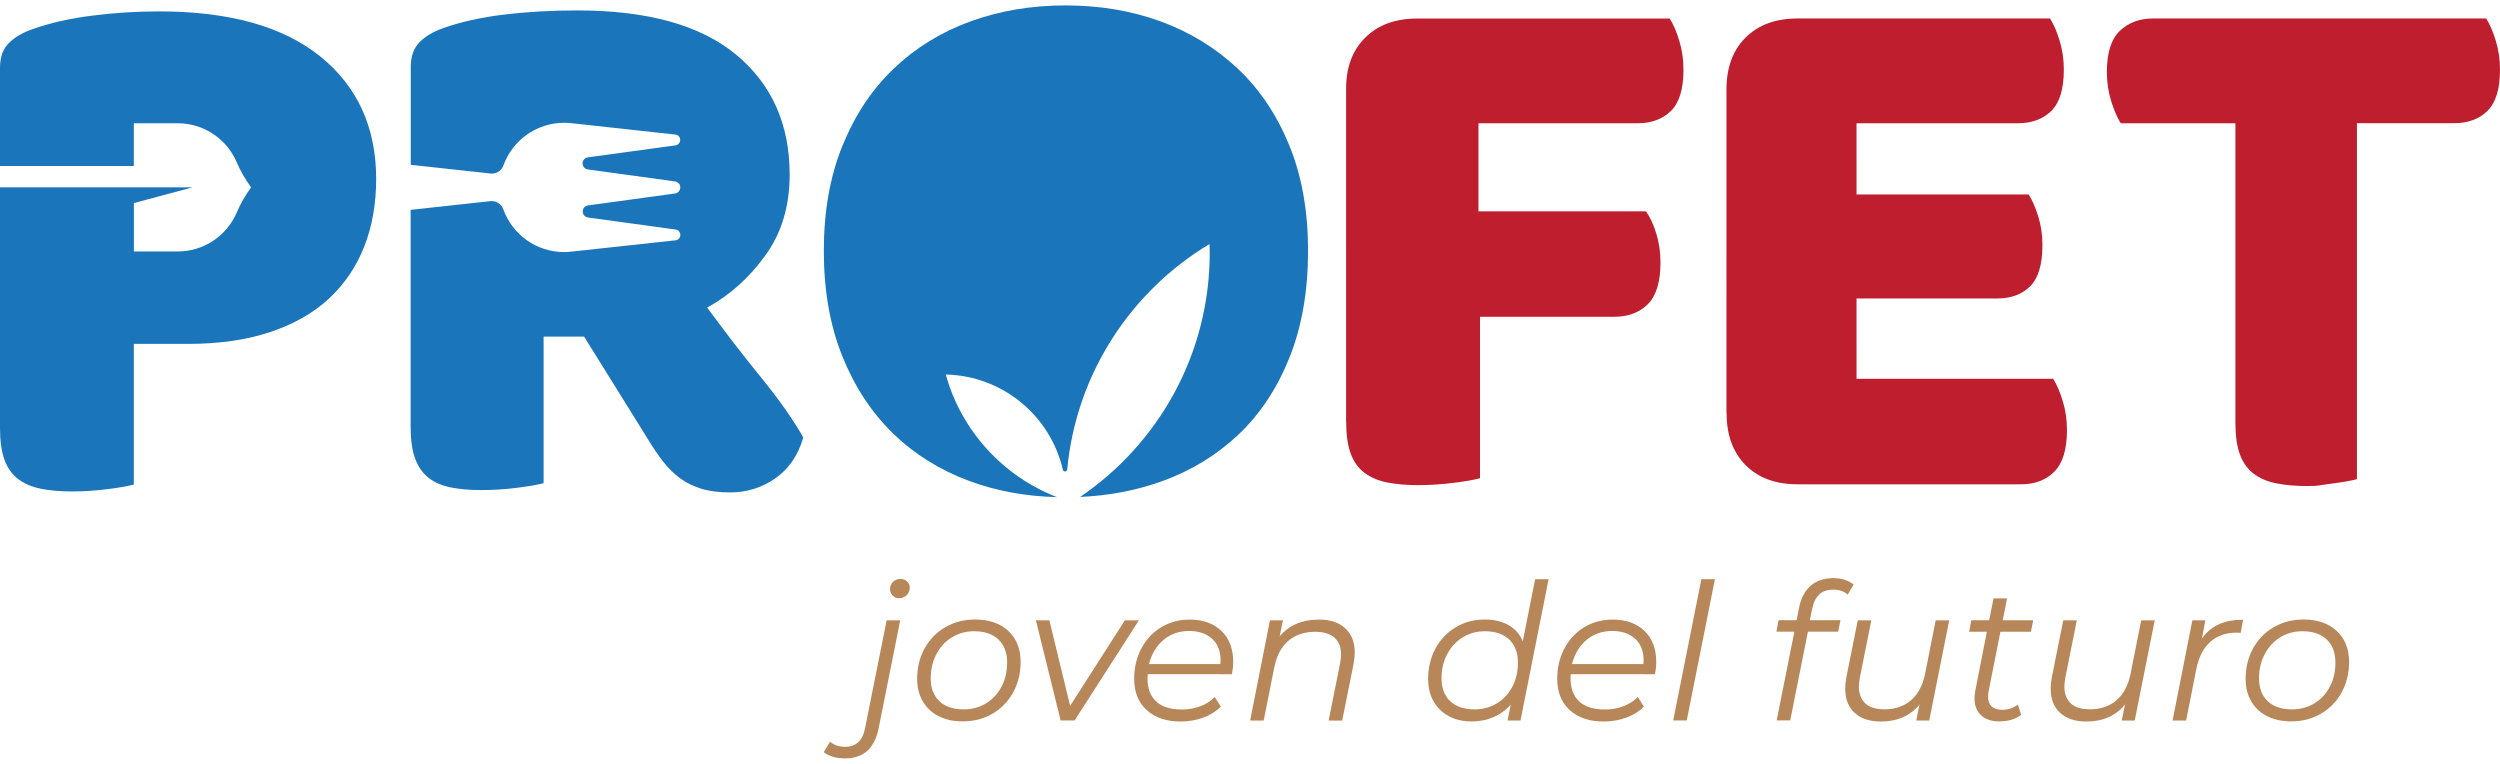 <?xml version="1.0" encoding="utf-8"?>
<!-- Generator: Adobe Illustrator 26.3.1, SVG Export Plug-In . SVG Version: 6.00 Build 0)  -->
<svg version="1.0" id="Layer_1" xmlns="http://www.w3.org/2000/svg" xmlns:xlink="http://www.w3.org/1999/xlink" x="0px" y="0px"
	 viewBox="0 0 360 110" style="enable-background:new 0 0 360 110;" xml:space="preserve">
<style type="text/css">
	.st0{fill:#BE1E2D;}
	.st1{fill:#1B75BB;}
	.st2{fill:#B78659;}
</style>
<g>
	<path class="st0" d="M310.05,2.66l47.96,0c0.51,0.81,0.97,1.87,1.38,3.19c0.4,1.32,0.61,2.72,0.61,4.18c0,2.79-0.61,4.77-1.82,5.95
		c-1.21,1.18-2.81,1.76-4.79,1.76h-13.99V69c-0.81,0.22-2.07,0.44-3.8,0.66c-1.72,0.22-1.66,0.33-3.35,0.33
		c-1.69,0-3.17-0.13-4.46-0.39c-1.28-0.25-2.36-0.71-3.25-1.38c-0.88-0.66-1.54-1.58-1.98-2.75c-0.44-1.17-0.66-2.71-0.66-4.62
		v-43.1h-16.51c-0.49-0.77-0.95-1.83-1.37-3.16c-0.42-1.33-0.63-2.74-0.63-4.22c0-2.74,0.61-4.71,1.85-5.91
		C306.48,3.26,308.09,2.66,310.05,2.66"/>
	<path class="st0" d="M248.63,59.5c0,3.16,0.92,5.65,2.75,7.49c1.83,1.84,4.33,2.75,7.49,2.75h32.16c1.98,0,3.58-0.6,4.79-1.82
		c1.21-1.21,1.82-3.21,1.82-6c0-1.47-0.2-2.86-0.61-4.18c-0.4-1.32-0.86-2.39-1.38-3.19h-28.31V42.98h20.27
		c1.98,0,3.56-0.59,4.74-1.76c1.17-1.17,1.76-3.16,1.76-5.95c0-1.47-0.2-2.84-0.61-4.13c-0.4-1.28-0.86-2.33-1.38-3.14h-24.78V17.75
		h23.24c1.98,0,3.58-0.59,4.79-1.76c1.21-1.17,1.82-3.16,1.82-5.95c0-1.47-0.2-2.86-0.61-4.19c-0.4-1.32-0.86-2.38-1.38-3.19h-36.35
		c-3.16,0-5.65,0.92-7.49,2.75c-1.84,1.84-2.75,4.33-2.75,7.49V59.5z"/>
	<path class="st0" d="M193.85,60.71c0,1.91,0.22,3.45,0.66,4.63c0.44,1.17,1.1,2.09,1.98,2.75c0.88,0.66,1.96,1.12,3.25,1.38
		c1.28,0.26,2.77,0.39,4.46,0.39c1.69,0,3.4-0.11,5.12-0.33c1.72-0.22,2.99-0.44,3.8-0.66V45.62h19.27c2.06,0,3.69-0.61,4.9-1.82
		c1.21-1.21,1.82-3.21,1.82-6c0-1.47-0.2-2.86-0.61-4.18c-0.4-1.32-0.9-2.38-1.49-3.19H212.9V17.75v0h22.91
		c1.98,0,3.58-0.59,4.79-1.76c1.21-1.17,1.82-3.16,1.82-5.95c0-1.47-0.2-2.86-0.61-4.18c-0.4-1.32-0.86-2.39-1.38-3.19h-36.35
		c-3.16,0-5.65,0.92-7.49,2.75c-1.84,1.84-2.75,4.23-2.75,7.38V60.71z"/>
	<path class="st1" d="M153.05,67.64c0.03,0.14,0.16,0.25,0.31,0.25c0.17,0,0.31-0.13,0.32-0.3c1.3-13.79,9.19-25.67,20.49-32.45
		c0.01,0.42,0.03,0.84,0.03,1.26c0,14.63-7.41,27.51-18.66,35.16c4.2-0.19,8.12-0.94,11.78-2.26c4.26-1.54,7.95-3.8,11.07-6.77
		c3.12-2.97,5.56-6.68,7.33-11.13c1.76-4.44,2.64-9.53,2.64-15.26s-0.9-10.8-2.7-15.2c-1.8-4.41-4.28-8.1-7.44-11.07
		c-3.16-2.97-6.85-5.23-11.07-6.78c-4.22-1.54-8.8-2.31-13.72-2.31c-4.92,0-9.49,0.77-13.71,2.31c-4.22,1.54-7.89,3.8-11.01,6.78
		c-3.12,2.97-5.58,6.66-7.38,11.07c-1.8,4.41-2.7,9.47-2.7,15.2c0,5.66,0.88,10.69,2.64,15.09c1.76,4.41,4.19,8.11,7.27,11.13
		c3.08,3.01,6.76,5.31,11.01,6.89c3.91,1.45,8.13,2.22,12.66,2.34c-7.77-3.01-13.77-9.55-16.02-17.66
		C144.43,54.12,151.27,59.91,153.05,67.64"/>
	<path class="st1" d="M109.64,54.41c-2.57-3.15-5.17-6.53-7.81-10.12c3.23-1.76,6.01-4.25,8.36-7.48c2.35-3.23,3.52-7.11,3.52-11.66
		c0-7.26-2.57-13.02-7.7-17.27C100.87,3.62,93.25,1.5,83.13,1.5c-3.74,0-7.26,0.2-10.56,0.6c-3.3,0.4-6.2,1.05-8.69,1.93
		c-1.47,0.51-2.62,1.19-3.46,2.04c-0.84,0.84-1.27,2.03-1.27,3.57v14.09l11.43,1.25c0.08,0.01,0.16,0.02,0.24,0.02
		c0.77,0,1.43-0.49,1.67-1.18c1.3-3.58,4.73-6.14,8.76-6.14c0.42,0,0.85,0.03,1.26,0.08l14.75,1.62c0.39,0.04,0.69,0.37,0.69,0.77
		c0,0.39-0.29,0.72-0.67,0.78l-12.64,1.73c-0.43,0.06-0.75,0.43-0.75,0.87c0,0.45,0.34,0.82,0.78,0.87l12.51,1.72
		c0.44,0.05,0.78,0.42,0.78,0.87c0,0.44-0.33,0.81-0.75,0.87l-12.55,1.72c-0.43,0.06-0.75,0.43-0.75,0.87
		c0,0.45,0.34,0.82,0.78,0.87l12.59,1.73c0.39,0.04,0.69,0.38,0.69,0.78c0,0.39-0.29,0.72-0.67,0.77L82.5,36.21
		c-0.41,0.06-0.83,0.09-1.26,0.09c-4.04,0-7.47-2.57-8.77-6.16h0c-0.24-0.69-0.9-1.18-1.67-1.18c-0.08,0-0.16,0-0.24,0.01
		l-11.43,1.25v31.22c0,1.91,0.22,3.45,0.66,4.62c0.44,1.17,1.08,2.09,1.93,2.75c0.84,0.66,1.91,1.12,3.19,1.38
		c1.28,0.26,2.77,0.38,4.45,0.38c1.69,0,3.39-0.11,5.12-0.33c1.72-0.22,2.99-0.44,3.8-0.66V48.47h5.83l9.24,14.85
		c0.66,1.1,1.36,2.13,2.09,3.08c0.73,0.95,1.54,1.76,2.42,2.42c0.88,0.66,1.91,1.17,3.08,1.54c1.17,0.37,2.57,0.55,4.18,0.55
		c2.42,0,4.6-0.68,6.54-2.04c1.94-1.36,3.28-3.32,4.01-5.88C114.22,60.42,112.2,57.56,109.64,54.41"/>
	<path class="st1" d="M46.12,8.13C40.76,3.8,33.02,1.64,22.9,1.64c-3.23,0-6.44,0.2-9.63,0.61c-3.19,0.4-6.04,1.05-8.53,1.93
		C3.27,4.68,2.11,5.36,1.27,6.21C0.42,7.05,0,8.24,0,9.78V23.9h19.27v-6.15h6.32c3.81,0,7.08,2.31,8.49,5.6
		c0.55,1.29,1.26,2.51,2.08,3.63c-0.82,1.12-1.52,2.33-2.07,3.62c-1.41,3.3-4.68,5.61-8.49,5.61h-6.32v-6.97l8.43-2.26h-8.43H0
		v34.65c0,1.91,0.22,3.45,0.66,4.62c0.44,1.17,1.1,2.09,1.98,2.75c0.88,0.66,1.96,1.12,3.25,1.38c1.28,0.26,2.77,0.39,4.46,0.39
		c1.69,0,3.39-0.11,5.12-0.33c1.72-0.22,2.99-0.44,3.8-0.66V49.52h7.82c4.47,0,8.42-0.57,11.83-1.71c3.41-1.14,6.24-2.75,8.48-4.84
		c2.24-2.09,3.92-4.59,5.06-7.49c1.14-2.9,1.71-6.15,1.71-9.74C54.15,18.33,51.48,12.46,46.12,8.13"/>
	<path class="st2" d="M121.68,109.21c2.65,0,4.27-1.45,4.85-4.36l3.1-15.52h-1.95l-3.1,15.47c-0.18,0.95-0.51,1.65-0.99,2.08
		c-0.48,0.44-1.11,0.66-1.89,0.66c-0.9,0-1.62-0.25-2.17-0.74l-0.91,1.51c0.37,0.29,0.81,0.52,1.33,0.67
		C120.49,109.13,121.06,109.21,121.68,109.21"/>
	<path class="st2" d="M129.47,86.14c0.44,0,0.8-0.15,1.1-0.44c0.29-0.29,0.44-0.66,0.44-1.1c0-0.33-0.13-0.62-0.38-0.86
		c-0.26-0.25-0.58-0.37-0.96-0.37c-0.44,0-0.8,0.14-1.08,0.42c-0.28,0.28-0.42,0.64-0.42,1.06c0,0.35,0.12,0.65,0.37,0.91
		C128.77,86.02,129.09,86.14,129.47,86.14"/>
	<path class="st2" d="M145.2,90.86c-1.18-1.1-2.78-1.65-4.79-1.65c-1.59,0-3.02,0.37-4.29,1.11c-1.27,0.74-2.26,1.76-2.98,3.06
		c-0.71,1.3-1.07,2.76-1.07,4.39c0,1.22,0.27,2.3,0.81,3.22c0.54,0.92,1.3,1.64,2.29,2.14c0.99,0.5,2.14,0.75,3.46,0.75
		c1.59,0,3.02-0.37,4.29-1.11c1.27-0.74,2.26-1.76,2.98-3.07c0.71-1.31,1.07-2.77,1.07-4.4C146.97,93.44,146.38,91.96,145.2,90.86
		 M144.22,98.88c-0.54,1.03-1.29,1.84-2.24,2.41c-0.95,0.58-2.02,0.86-3.21,0.86c-1.5,0-2.66-0.39-3.5-1.18
		c-0.83-0.79-1.25-1.88-1.25-3.29c0-1.28,0.27-2.44,0.81-3.47c0.54-1.03,1.28-1.84,2.24-2.43c0.95-0.59,2.02-0.88,3.21-0.88
		c1.5,0,2.66,0.4,3.5,1.19c0.83,0.8,1.25,1.9,1.25,3.31C145.02,96.7,144.76,97.85,144.22,98.88"/>
	<polygon class="st2" points="161.98,89.33 154.1,101.64 151.11,89.33 149.17,89.33 152.73,103.75 154.74,103.75 164,89.33 	"/>
	<path class="st2" d="M177.39,97.09c0.13-0.64,0.19-1.23,0.19-1.76c0-1.9-0.57-3.4-1.7-4.48c-1.14-1.09-2.66-1.63-4.58-1.63
		c-1.52,0-2.88,0.37-4.1,1.11c-1.22,0.74-2.17,1.76-2.85,3.06c-0.69,1.3-1.03,2.75-1.03,4.36c0,1.9,0.6,3.4,1.8,4.5
		c1.2,1.1,2.84,1.65,4.92,1.65c1.13,0,2.21-0.19,3.22-0.56c1.02-0.37,1.86-0.9,2.54-1.58l-0.88-1.4c-0.53,0.57-1.21,1.01-2.04,1.33
		c-0.83,0.32-1.72,0.48-2.67,0.48c-1.65,0-2.89-0.38-3.72-1.15c-0.83-0.77-1.25-1.88-1.25-3.35c0-0.26,0.01-0.45,0.03-0.58H177.39z
		 M167.54,92.15c1.02-0.86,2.26-1.29,3.7-1.29c1.37,0,2.47,0.37,3.29,1.11c0.82,0.74,1.23,1.79,1.23,3.14
		c0,0.22-0.01,0.39-0.03,0.52h-10.29C165.83,94.17,166.52,93.01,167.54,92.15"/>
	<path class="st2" d="M189.92,89.22c-2.4,0-4.28,0.8-5.65,2.41l0.47-2.3h-1.87l-2.85,14.43h1.95l1.54-7.73
		c0.35-1.66,1.02-2.92,2.03-3.77c1.01-0.85,2.29-1.28,3.84-1.28c1.22,0,2.15,0.28,2.78,0.84c0.63,0.56,0.95,1.36,0.95,2.4
		c0,0.37-0.05,0.81-0.14,1.32l-1.65,8.23h1.95l1.65-8.2c0.11-0.58,0.16-1.13,0.16-1.64c0-1.46-0.45-2.61-1.36-3.44
		C192.82,89.63,191.55,89.22,189.92,89.22"/>
	<path class="st2" d="M221.06,83.4l-1.78,8.94c-0.42-1.01-1.1-1.78-2.04-2.32c-0.94-0.54-2.09-0.81-3.44-0.81
		c-1.54,0-2.93,0.37-4.17,1.11c-1.24,0.74-2.22,1.76-2.92,3.06c-0.7,1.3-1.06,2.76-1.06,4.39c0,1.24,0.27,2.33,0.8,3.25
		c0.53,0.92,1.27,1.63,2.22,2.13s2.04,0.74,3.26,0.74c1.15,0,2.2-0.21,3.15-0.63c0.95-0.42,1.77-1.01,2.47-1.78l-0.47,2.28h1.87
		L223,83.4H221.06z M217.78,98.88c-0.54,1.03-1.29,1.84-2.24,2.41c-0.95,0.58-2.02,0.86-3.21,0.86c-1.5,0-2.67-0.39-3.5-1.18
		c-0.83-0.79-1.25-1.88-1.25-3.29c0-1.28,0.27-2.44,0.81-3.47c0.54-1.03,1.28-1.84,2.23-2.43c0.95-0.59,2.02-0.88,3.21-0.88
		c1.5,0,2.66,0.4,3.5,1.19c0.83,0.8,1.25,1.9,1.25,3.31C218.59,96.7,218.32,97.85,217.78,98.88"/>
	<path class="st2" d="M238.31,97.09c0.13-0.64,0.19-1.23,0.19-1.76c0-1.9-0.57-3.4-1.7-4.48c-1.13-1.09-2.66-1.63-4.58-1.63
		c-1.52,0-2.88,0.37-4.1,1.11c-1.22,0.74-2.17,1.76-2.85,3.06c-0.69,1.3-1.03,2.75-1.03,4.36c0,1.9,0.6,3.4,1.8,4.5
		c1.2,1.1,2.84,1.65,4.92,1.65c1.13,0,2.21-0.19,3.22-0.56c1.02-0.37,1.86-0.9,2.54-1.58l-0.88-1.4c-0.53,0.57-1.21,1.01-2.04,1.33
		c-0.83,0.32-1.72,0.48-2.67,0.48c-1.65,0-2.88-0.38-3.72-1.15c-0.83-0.77-1.25-1.88-1.25-3.35c0-0.26,0.01-0.45,0.03-0.58H238.31z
		 M228.46,92.15c1.02-0.86,2.26-1.29,3.7-1.29c1.37,0,2.47,0.37,3.29,1.11c0.82,0.74,1.23,1.79,1.23,3.14
		c0,0.22-0.01,0.39-0.03,0.52h-10.29C226.74,94.17,227.44,93.01,228.46,92.15"/>
	<polygon class="st2" points="240.94,103.75 242.89,103.75 246.95,83.4 245,83.4 	"/>
	<path class="st2" d="M264.01,84.91c0.84,0,1.53,0.24,2.06,0.71l0.85-1.43c-0.33-0.29-0.75-0.52-1.26-0.69
		c-0.51-0.16-1.06-0.25-1.65-0.25c-1.35,0-2.45,0.37-3.28,1.1c-0.83,0.73-1.39,1.78-1.66,3.15l-0.36,1.81h-2.6l-0.3,1.65h2.58
		l-2.55,12.78h1.95l2.55-12.78h4.36l0.33-1.65h-4.42l0.33-1.59c0.2-0.97,0.55-1.68,1.04-2.14
		C262.47,85.14,263.15,84.91,264.01,84.91"/>
	<path class="st2" d="M278.74,89.33l-1.54,7.76c-0.35,1.64-1.02,2.9-2.03,3.76c-1.01,0.86-2.28,1.29-3.81,1.29
		c-1.23,0-2.14-0.28-2.76-0.85c-0.61-0.57-0.92-1.38-0.92-2.44c0-0.35,0.05-0.78,0.14-1.29l1.65-8.23h-1.95l-1.65,8.23
		c-0.11,0.57-0.16,1.11-0.16,1.62c0,1.48,0.45,2.64,1.36,3.47c0.91,0.83,2.16,1.25,3.77,1.25c2.36,0,4.21-0.81,5.57-2.44l-0.47,2.3
		h1.87l2.88-14.43H278.74z"/>
	<path class="st2" d="M288.06,90.97h4.39l0.33-1.65h-4.39l0.63-3.15h-1.95l-0.63,3.15h-2.58l-0.3,1.65h2.55l-1.67,8.5
		c-0.07,0.35-0.11,0.72-0.11,1.12c0,1.02,0.32,1.83,0.95,2.41c0.63,0.59,1.49,0.88,2.56,0.88c1.32,0,2.39-0.31,3.21-0.93l-0.47-1.48
		c-0.66,0.49-1.4,0.74-2.22,0.74c-1.39,0-2.08-0.64-2.08-1.92c0-0.16,0.04-0.47,0.11-0.91L288.06,90.97z"/>
	<path class="st2" d="M308.33,89.33l-1.54,7.76c-0.35,1.64-1.02,2.9-2.03,3.76c-1.01,0.86-2.28,1.29-3.81,1.29
		c-1.23,0-2.14-0.28-2.76-0.85c-0.61-0.57-0.92-1.38-0.92-2.44c0-0.35,0.05-0.78,0.14-1.29l1.65-8.23h-1.95l-1.65,8.23
		c-0.11,0.57-0.16,1.11-0.16,1.62c0,1.48,0.45,2.64,1.36,3.47c0.91,0.83,2.16,1.25,3.77,1.25c2.36,0,4.21-0.81,5.57-2.44l-0.47,2.3
		h1.87l2.88-14.43H308.33z"/>
	<path class="st2" d="M317.08,91.96l0.49-2.63h-1.87l-2.85,14.43h1.95l1.45-7.32c0.35-1.77,1.02-3.11,2.02-4
		c1-0.9,2.27-1.34,3.83-1.34l0.55,0.03l0.36-1.89c-1.37,0-2.54,0.22-3.51,0.67C318.53,90.34,317.72,91.03,317.08,91.96"/>
	<path class="st2" d="M336.49,90.86c-1.18-1.1-2.78-1.65-4.79-1.65c-1.59,0-3.02,0.37-4.29,1.11c-1.27,0.74-2.26,1.76-2.97,3.06
		c-0.71,1.3-1.07,2.76-1.07,4.39c0,1.22,0.27,2.3,0.81,3.22c0.54,0.92,1.3,1.64,2.29,2.14c0.99,0.5,2.14,0.75,3.46,0.75
		c1.59,0,3.02-0.37,4.29-1.11c1.27-0.74,2.26-1.76,2.98-3.07c0.71-1.31,1.07-2.77,1.07-4.4C338.26,93.44,337.67,91.96,336.49,90.86
		 M335.5,98.88c-0.54,1.03-1.29,1.84-2.24,2.41c-0.95,0.58-2.02,0.86-3.21,0.86c-1.5,0-2.67-0.39-3.5-1.18
		c-0.83-0.79-1.25-1.88-1.25-3.29c0-1.28,0.27-2.44,0.81-3.47c0.54-1.03,1.28-1.84,2.23-2.43c0.95-0.59,2.02-0.88,3.21-0.88
		c1.5,0,2.66,0.4,3.5,1.19c0.83,0.8,1.25,1.9,1.25,3.31C336.31,96.7,336.04,97.85,335.5,98.88"/>
</g>
</svg>
